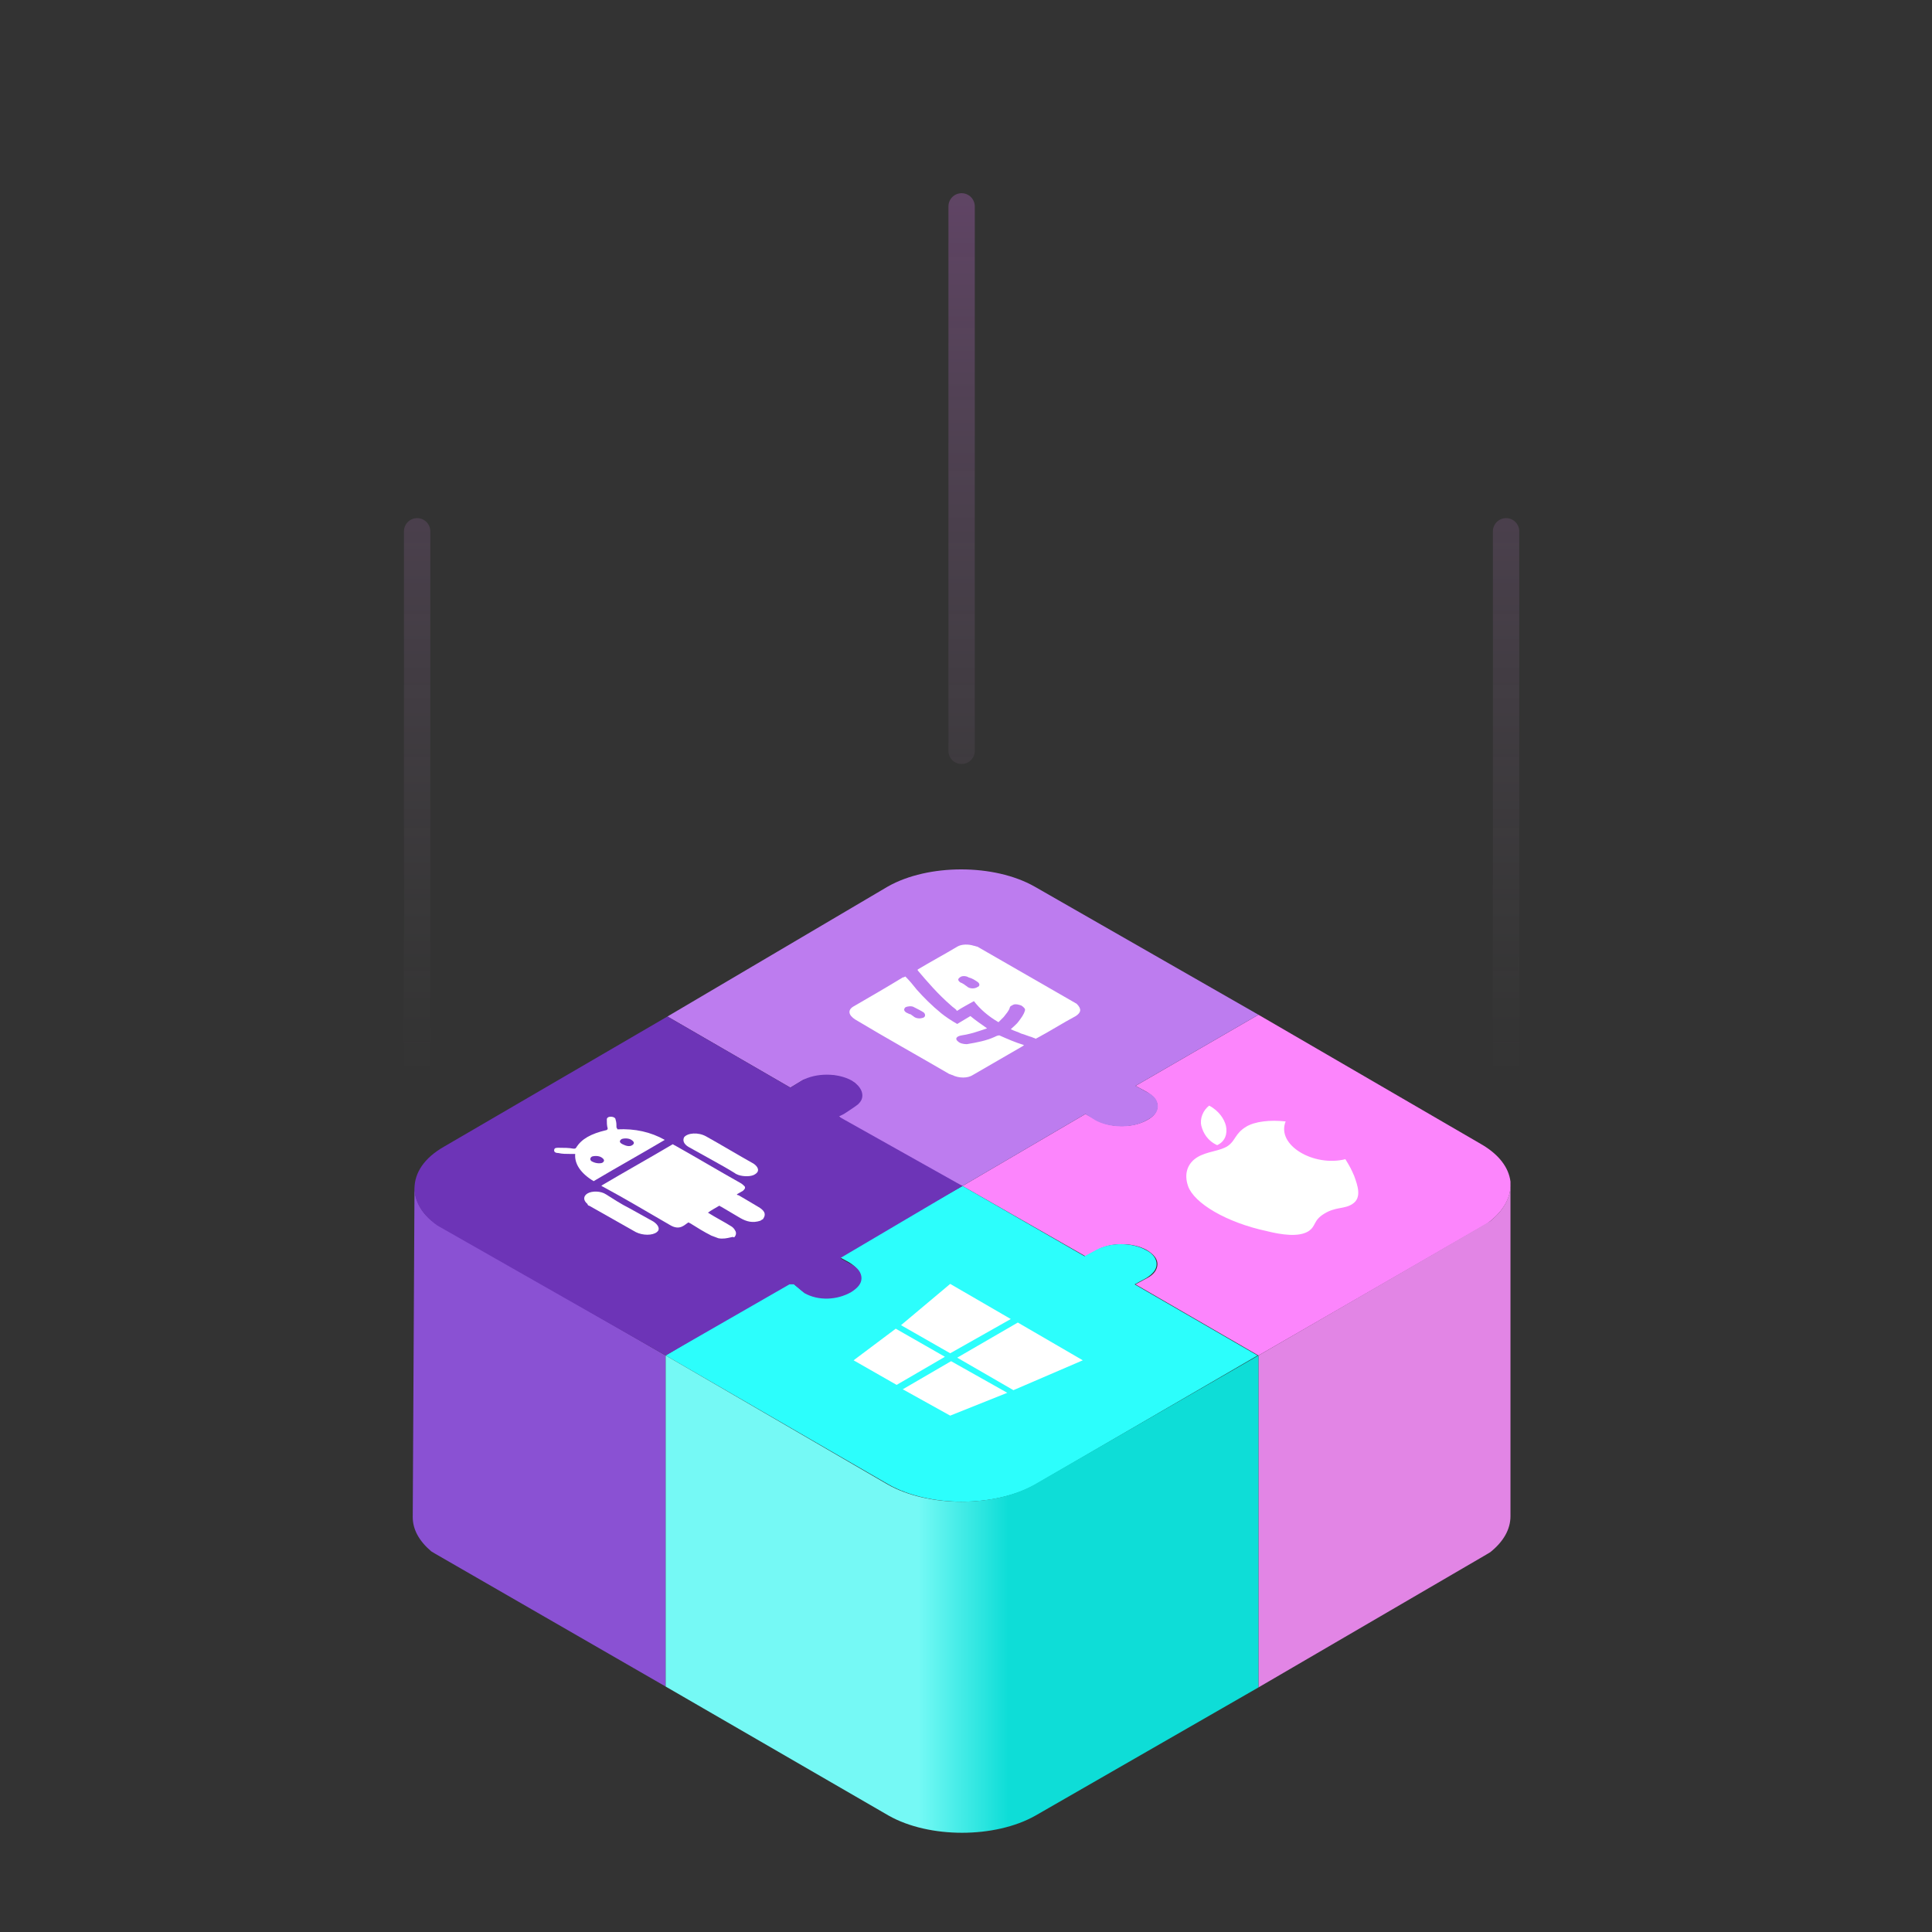 <svg width="220" height="220" viewBox="0 0 220 220" xmlns="http://www.w3.org/2000/svg">
    <rect x="0" y="0" width="220" height="220" fill="#333333" stroke="none"/>
    <defs>
        <linearGradient x1="-.036%" y1="50.023%" x2="99.859%" y2="50.023%" id="eqv87ib0ua">
            <stop stop-color="#75F9F5" offset="42.7%"/>
            <stop stop-color="#0EDDD7" offset="57.87%"/>
        </linearGradient>
        <linearGradient x1="50%" y1="0%" x2="50%" y2="100%" id="b9pt317k4b">
            <stop stop-color="#EB7BFF" stop-opacity=".8" offset="0%"/>
            <stop stop-color="#979797" stop-opacity="0" offset="100%"/>
        </linearGradient>
    </defs>
    <g fill="none" fill-rule="evenodd">
        <path d="M172 135.05v-.5c-.2-1.6-1.3-3.1-3.4-4.3l-25.3-14.7-14 8.1 1.3.7c.8.5 1.2 1 1.2 1.6 0 .6-.4 1.2-1.2 1.6-1.6.9-4.1.9-5.7 0l-1.3-.7-14 8.2 14 8 1.3-.7c1.6-.9 4.1-.9 5.7 0 .8.5 1.2 1 1.2 1.6 0 .6-.4 1.2-1.2 1.6l-1.3.7 14 8.1 26-15c1.7-1.2 2.7-2.8 2.7-4.3z" fill="#FC85FC" fill-rule="nonzero"/>
        <path d="m143.2 154.35-14-8.1 1.3-.7c.8-.5 1.2-1 1.2-1.6 0-.6-.4-1.2-1.2-1.6-1.6-.9-4.1-.9-5.7 0l-1.3.7-13.9-8-14.1 8 .1.1 1.1.6c.8.5 1.2 1 1.2 1.6 0 .6-.4 1.2-1.2 1.6-1.6.9-3.7 1-5.3.1l-1.2-1h-.5l-13.9 8.3 25.4 14.7c4.6 2.6 12.1 2.6 16.7 0l25.3-14.7z" fill="#2CFEFC" fill-rule="nonzero"/>
        <path d="m49.6 139.25-.5-.3c-1.4-1.2-1.9-2.6-1.9-3.9l-.2 37.7c0 1.4.7 2.7 2.1 3.9l.5.3 26.2 15.1v-37.7l-26.2-15.1z" fill="#8A51D3" fill-rule="nonzero"/>
        <path d="M169.7 176.75c1.5-1.2 2.3-2.6 2.3-4.1v-37.7c0 1.4-.8 2.9-2.3 4.1l-.5.3-25.9 15v37.8l25.9-15.1.5-.3z" fill="#E285E5" fill-rule="nonzero"/>
        <path d="M117.8 169.05c-4.6 2.6-12.1 2.6-16.7 0l-25.3-14.7v37.7l25.4 14.7c4.6 2.6 12.1 2.6 16.7 0l25.4-14.6v-37.8l-25.5 14.7z" fill="url(#eqv87ib0ua)" fill-rule="nonzero"/>
        <path d="m123.6 126.85 1.1.7c1.6.9 4.28.979 5.9 0 .98-.5 1.297-1.093 1.233-1.717-.065-.624-.433-1.083-1.233-1.483l-1.3-.7 14-8.1-25.5-14.6c-4.6-2.6-12.1-2.6-16.7 0L76 115.75l14 8.1 1.495-.9 1.177-.315c2.083-.377 2.878-.23 4.697.695.495.31-6.337-.509-1.834 3.806 3.002 2.876 7.69 5.514 14.065 7.914l14-8.2z" fill="#BD7CEF" fill-rule="nonzero"/>
        <path d="M89.9 146.25h.5l1.2 1c1.6.9 3.7.8 5.3-.1.8-.5 1.2-1 1.2-1.6 0-.6-.4-1.2-1.2-1.6l-1.1-.6-.1-.1 13.9-8.2-13.425-7.533-.475-.267-.165-.114.165-.086.2-.1.2-.1c1.133-.733 1.7-1.133 1.7-1.2.3-.3.4-.6.4-.9 0-.6-.4-1.1-1.2-1.6-1.592-.895 1.1 1 1.2 1.6 0-.6-.4-1.2-1.2-1.7-1.6-.9-4.1-.9-5.7 0l-1.3.8-14-8.1-25.4 14.8c-2.3 1.3-3.4 3-3.4 4.8 0 1.5.9 3 2.6 4.2l26 14.8 14.1-8.1z" fill="#6D34B7" fill-rule="nonzero"/>
        <path d="M153.2 132c.5.8.7 1.2 1 1.9.4 1.1.9 2.5-.2 3.2-.9.6-1.9.3-3.2 1.1-1.3.8-.9 1.4-1.8 2-1.1.7-3.1.4-4.7 0-4.7-1-8.3-3.2-9-5.1-.5-1.4-.1-2.6 1-3.3 1.1-.7 2.6-.7 3.5-1.3.9-.6.8-1.4 2.1-2.2 1-.6 2.7-.8 4.5-.6-1.1 2.7 3.2 5.2 6.8 4.3z" fill="#FFF" fill-rule="nonzero"/>
        <path d="M139.6 128.2c-.2-.8-.8-1.7-1.9-2.3-.7.5-1.1 1.5-.9 2.3.2.8.7 1.7 1.8 2.2.9-.4 1.2-1.3 1-2.2zM108.3 155l-5.5 3.2 5.4 3 6.5-2.6zM115.9 150.6l-6.9 4 6.4 3.7 7.9-3.4zM108.2 146.2l-5.6 4.7 5.6 3.2 6.9-3.9zM102 151.3l-4.8 3.6 4.9 2.8 5.5-3.2zM83.2 140.9c-.4.1-.9.2-1.4.1-.3-.1-.5-.2-.8-.3-.8-.4-1.6-.9-2.4-1.4-.1 0-.1-.1-.2-.1-.2.1-.4.3-.6.4-.5.3-1 .2-1.5-.1-2.6-1.5-5.1-3-7.7-4.4 0 0-.1 0-.1-.1 2.7-1.6 5.4-3.1 8.1-4.7.1 0 .1.1.2.1 2.5 1.4 5 2.9 7.5 4.3.2.1.4.3.5.4.1.2 0 .3-.2.5-.2.1-.5.3-.7.4.1.1.1.1.2.1.7.4 1.5.9 2.2 1.3.7.4 1 .8.6 1.4-.1.1-.2.1-.3.2-.9.3-1.6.1-2.3-.3-.7-.4-1.5-.9-2.2-1.3-.1 0-.1-.1-.2-.1-.5.3-.9.5-1.3.8.1 0 .2.1.2.1.8.5 1.6.9 2.4 1.4.2.1.4.3.5.5.2.3.1.6-.1.8-.2-.1-.3 0-.4 0zM70.3 128.6c2-.1 3.8.3 5.4 1.2-2.7 1.6-5.4 3.1-8.1 4.7-1.5-.9-2.2-2-2.1-3.1h-.6c-.4 0-.9 0-1.3-.1-.3 0-.5-.1-.5-.3 0-.2.1-.3.4-.3h.2c.5 0 1.1 0 1.6.1.2 0 .2 0 .3-.1.6-1 1.7-1.6 3.4-2 .1 0 .2-.1.2-.2-.1-.3-.1-.7-.1-1 0-.1 0-.2.2-.3.3-.1.8 0 .8.3.1.3.1.6.1.9.1.1.1.2.1.2z" fill="#FFF" fill-rule="nonzero"/>
        <path d="M68.6 132.4c.3-.2.2-.4-.1-.6-.3-.2-.8-.2-1.1-.1-.3.2-.2.5.1.6.4.2.9.2 1.1.1zM72 130.4c.3-.2.2-.4-.1-.6-.3-.2-.8-.2-1.1-.1-.3.2-.3.4.1.6.4.2.8.3 1.1.1z" fill="#6D34B7" fill-rule="nonzero"/>
        <path d="m71.7 137.6 2.7 1.5c.6.4.8.9.4 1.2-.5.4-1.6.4-2.4 0-1.8-1-3.5-2-5.3-3-.1 0-.2-.1-.2-.2-.5-.4-.5-.9 0-1.2.5-.3 1.5-.3 2.1.1.8.5 1.7 1.1 2.7 1.6zM81.1 132.1l-2.7-1.5c-.5-.3-.7-.7-.5-1.1.4-.5 1.6-.6 2.5-.1 1.8 1 3.6 2.1 5.4 3.1.6.4.7.9.2 1.2-.4.3-1.3.3-1.9.1-.2-.1-.3-.1-.4-.2-.8-.5-1.7-1-2.6-1.5zM111.3 107.8c3.8 2.2 7.5 4.3 11.3 6.5.6.6.5 1-.1 1.4-1.5.8-2.9 1.7-4.4 2.5-.1 0-.1.1-.1.1-.2-.1-.3-.1-.5-.2-.4-.1-.8-.3-1.2-.4-.4-.2-.8-.3-1.2-.5.3-.3.7-.6.9-.9.3-.4.6-.8.7-1.2.1-.2-.1-.4-.4-.6-.3-.1-.6-.2-.9-.1-.2.1-.4.2-.4.3-.1.4-.4.7-.7 1.1l-.6.6c-1.2-.7-2.1-1.5-2.8-2.4-.7.4-1.3.7-1.9 1.1 0 0-.1 0-.1-.1-.2-.2-.4-.3-.6-.5-1.5-1.3-2.7-2.7-3.8-4v-.1c1.5-.9 3-1.7 4.5-2.6.5-.3 1.3-.3 1.9-.1.1 0 .3.1.4.1z" fill="#FFF" fill-rule="nonzero"/>
        <path d="M103.1 111.2c.5.5.9 1 1.3 1.5.8.9 1.7 1.8 2.8 2.7.5.4 1.1.8 1.8 1.2l1.5-.9c.6.5 1.2.9 1.9 1.4l-.9.3c-.6.2-1.3.4-2 .5-.6.1-.8.4-.4.7.2.2.6.3 1 .3 1.2-.2 2.2-.4 3.1-.8.2-.1.4-.2.6-.2.9.4 1.8.8 2.8 1.1l-.1.1-5.7 3.3c-.6.4-1.6.4-2.4 0-.1 0-.2-.1-.3-.1-3.6-2.1-7.2-4.1-10.7-6.2-.8-.5-.9-1.1-.2-1.5 1.9-1.1 3.8-2.2 5.6-3.3.2 0 .2-.1.3-.1z" fill="#FFF" fill-rule="nonzero"/>
        <path d="M103.7 115.5c.1.1.3.2.4.3.3.2.7.2 1 .1.3-.1.3-.4.1-.6-.3-.2-.7-.4-1.1-.6-.3-.2-.8-.1-1 0-.2.2-.2.4.1.6.2.1.4.2.5.2zM109.8 112.1c.1.1.3.2.4.3.3.2.8.2 1.1 0 .3-.1.3-.4 0-.6-.3-.2-.6-.4-1-.5-.3-.2-.8-.2-1 0-.3.2-.2.4.1.6.1 0 .2.1.4.2z" fill="#BD7CEF" fill-rule="nonzero"/>
        <path stroke="url(#b9pt317k4b)" stroke-width="3" opacity=".3" stroke-linecap="round" stroke-linejoin="round" d="M109.5 23.5v62M171.5 60.5v62M47.5 60.5v62"/>
    </g>
</svg>

